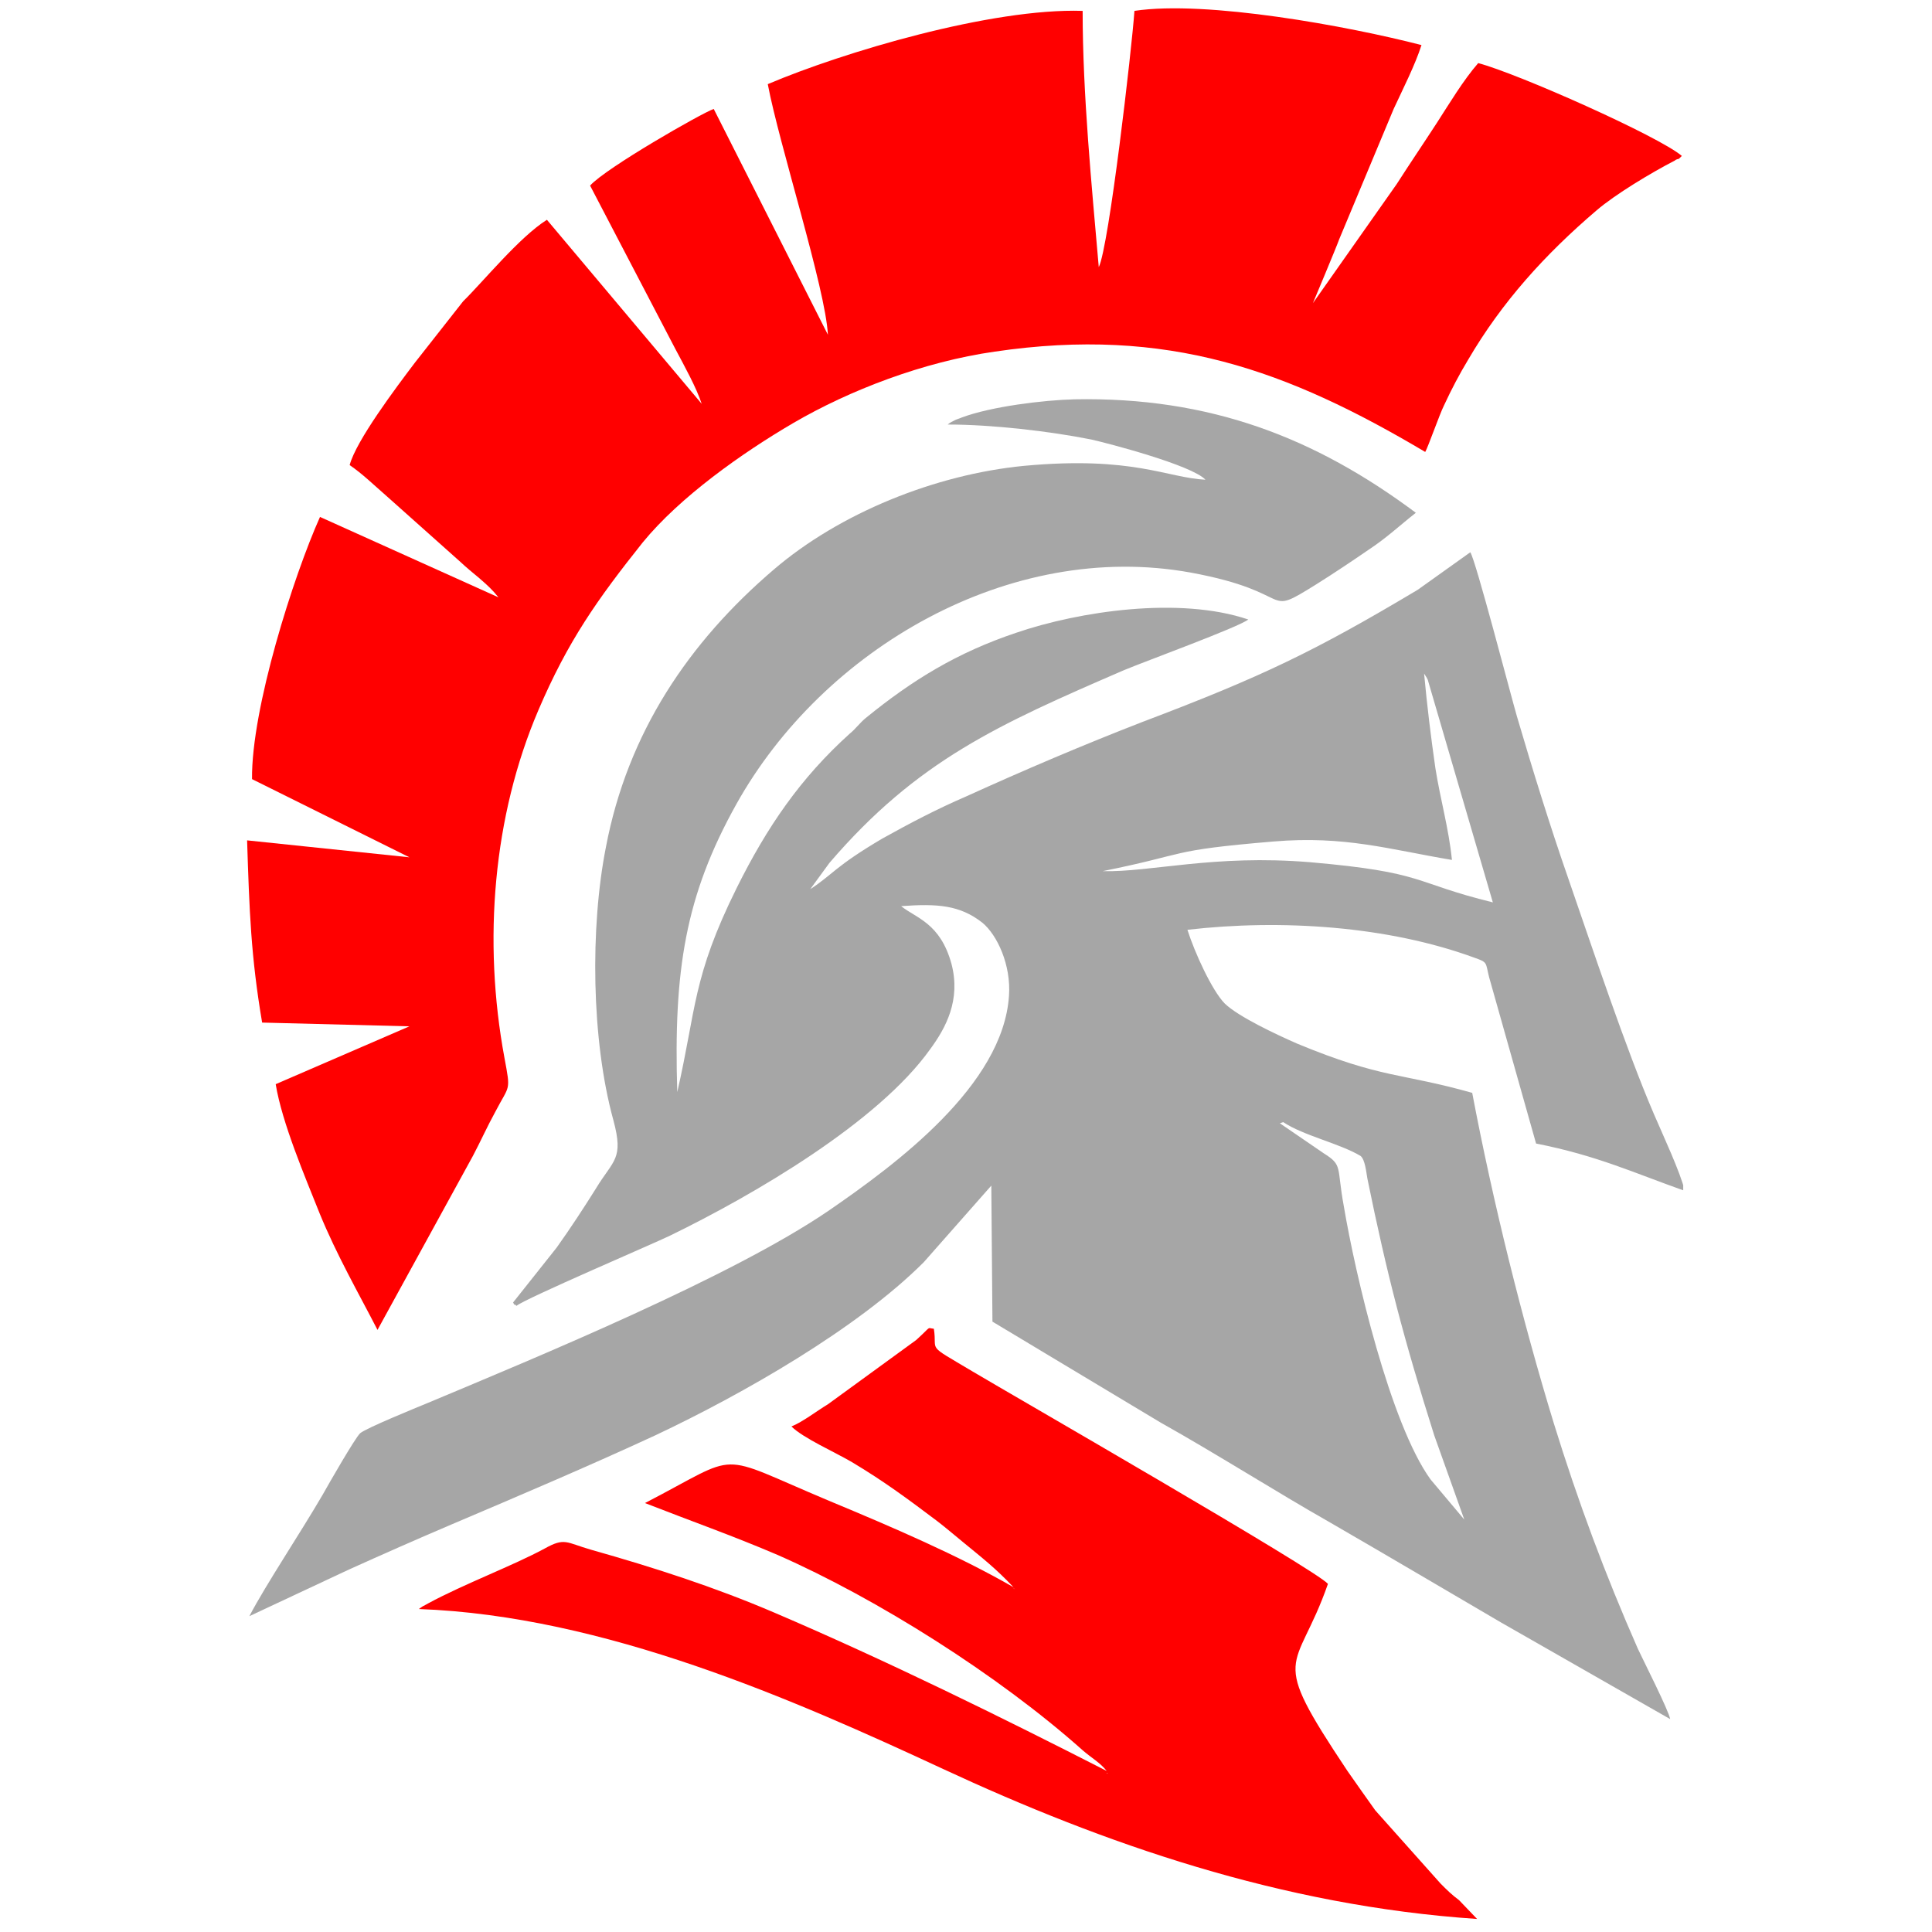 <svg xmlns="http://www.w3.org/2000/svg" xmlns:xlink="http://www.w3.org/1999/xlink" width="196" zoomAndPan="magnify" viewBox="0 0 147 147" height="196" preserveAspectRatio="xMidYMid meet" version="1.0"><defs><clipPath id="df2bf0b465"><path d="M 18.566 30 L 128.07 30 L 128.07 131 L 18.566 131 Z M 18.566 30 " clip-rule="nonzero"/></clipPath><clipPath id="bd6101d546"><path d="M 18.566 0 L 128 0 L 128 102 L 18.566 102 Z M 18.566 0 " clip-rule="nonzero"/></clipPath><clipPath id="d08a416190"><path d="M 31 101 L 113 101 L 113 146.008 L 31 146.008 Z M 31 101 " clip-rule="nonzero"/></clipPath></defs><g clip-path="url(#df2bf0b465)"><path fill="#a6a6a6" d="M 97.637 85.379 C 99.18 86.41 101.953 87.008 103.523 87.953 C 103.867 88.238 103.953 89.184 104.039 89.668 C 105.527 96.984 106.84 101.988 109.129 109.219 L 111.414 115.621 L 108.844 112.562 C 105.785 108.332 103.125 97.016 102.238 91.727 C 101.695 88.781 102.184 88.668 100.723 87.754 L 97.379 85.465 Z M 99.668 65.602 C 92.348 65 87.574 66.371 83.887 66.285 C 90.578 64.941 88.719 64.715 96.895 64.027 C 102.324 63.57 105.699 64.629 110.473 65.43 C 110.242 63.086 109.586 60.797 109.215 58.453 C 108.871 56.055 108.586 53.738 108.355 51.25 L 108.555 51.566 C 108.844 52.137 108.555 51.535 108.672 51.852 L 113.586 68.66 C 107.414 67.145 108.527 66.371 99.668 65.602 Z M 91.719 36.473 L 92.406 36.875 Z M 39.039 99.102 C 39.07 99.129 39.125 99.301 39.125 99.273 C 39.156 99.215 39.238 99.301 39.297 99.359 C 39.926 98.816 49.758 94.613 50.988 94.012 C 57.391 90.898 66.824 85.379 70.77 79.836 C 71.969 78.207 73.113 76.09 72.398 73.348 C 71.539 70.203 69.684 69.859 68.566 68.945 C 71.312 68.746 73.027 68.859 74.742 70.203 C 75.883 71.145 76.941 73.434 76.77 75.777 C 76.312 82.578 68.195 88.582 62.992 92.156 C 55.59 97.184 41.039 103.188 32.578 106.734 C 31.609 107.133 27.891 108.648 27.406 109.047 C 27.008 109.418 24.977 112.965 24.547 113.734 C 22.832 116.68 20.23 120.566 18.973 122.969 L 26.547 119.422 C 29.207 118.223 31.664 117.137 34.352 115.992 C 39.527 113.793 44.898 111.508 49.902 109.191 C 56.504 106.074 65.223 101.102 70.281 96.043 L 75.426 90.211 L 75.512 100.559 L 88.32 108.246 C 92.605 110.648 96.895 113.391 101.266 115.879 C 105.469 118.309 110.016 120.996 114.215 123.453 L 127.078 130.801 C 126.965 130.145 125.078 126.426 124.621 125.453 C 122.133 119.797 120.074 114.277 118.219 108.277 C 115.816 100.414 113.586 91.441 112.016 83.152 C 106.527 81.605 105.184 82.094 98.695 79.406 C 97.066 78.691 94.207 77.348 93.18 76.348 C 92.207 75.348 90.891 72.461 90.348 70.746 C 97.492 69.918 105.613 70.461 112.156 72.859 C 113.215 73.23 113.016 73.203 113.301 74.348 L 116.875 87.008 C 121.535 87.926 124.305 89.238 128.191 90.609 C 127.852 89.184 126.508 86.324 125.848 84.781 C 123.707 79.805 121.133 72.059 119.332 66.859 C 117.93 62.828 116.645 58.684 115.418 54.508 C 114.93 52.824 112.273 42.59 111.871 42.02 L 107.871 44.875 C 100.066 49.535 96.035 51.48 86.977 54.91 C 82.402 56.684 77.914 58.598 73.512 60.598 C 71.254 61.57 69.195 62.656 67.137 63.801 C 63.508 65.941 63.395 66.516 61.648 67.656 L 63.109 65.656 C 69.797 57.855 76 55.109 85.516 50.992 C 87.234 50.277 94.207 47.734 94.98 47.137 C 89.746 45.363 82.117 46.508 77.344 48.137 C 72.828 49.648 69.426 51.738 65.879 54.625 C 65.422 54.996 65.109 55.453 64.652 55.824 C 60.906 59.199 58.363 62.914 56.047 67.574 C 52.676 74.375 52.988 76.746 51.531 83.094 C 51.246 73.832 52.133 68.172 56.02 61.199 C 62.621 49.363 76.828 41.074 90.578 43.562 C 98.836 45.078 95.949 47.078 100.125 44.477 C 101.582 43.562 102.898 42.676 104.152 41.816 C 105.496 40.934 106.555 39.934 107.727 39.016 C 100.066 33.301 92.062 30.184 81.746 30.383 C 79.402 30.441 75.426 30.93 73.199 31.758 C 72.941 31.871 72.77 31.898 72.57 32.016 C 72.281 32.156 72.254 32.184 72.113 32.301 C 75.484 32.301 79.887 32.812 83.031 33.441 C 84.203 33.699 90.691 35.387 91.719 36.5 C 88.805 36.359 86.203 34.672 77.914 35.445 C 71.141 36.102 63.879 39.047 58.879 43.332 C 52.418 48.852 47.758 55.738 46.102 64.457 C 44.898 70.547 44.984 79.121 46.672 85.238 C 47.473 88.211 46.672 88.238 45.355 90.41 C 44.387 91.953 43.414 93.441 42.355 94.926 Z M 39.039 99.102 " fill-opacity="1" fill-rule="evenodd"/></g><g clip-path="url(#bd6101d546)"><path fill="#ff0000" d="M 24.348 39.332 C 22.348 43.789 19.117 53.91 19.176 59.281 L 31.152 65.23 L 18.801 63.941 C 18.973 69.289 19.09 72.773 19.945 77.805 L 31.152 78.09 L 20.977 82.492 C 21.461 85.438 23.203 89.523 24.32 92.324 C 25.605 95.469 27.293 98.414 28.723 101.188 L 35.98 87.953 C 36.555 86.867 37.066 85.723 37.695 84.578 C 38.781 82.492 38.867 83.094 38.383 80.492 C 36.727 71.574 37.523 62.086 40.957 54.051 C 43.215 48.766 45.441 45.621 48.902 41.273 C 51.73 37.816 56.449 34.473 60.363 32.184 C 64.621 29.699 70.254 27.527 75.684 26.754 C 88.863 24.812 97.98 28.184 108.441 34.387 C 108.672 33.984 109.527 31.527 109.871 30.844 C 110.441 29.613 111.043 28.469 111.699 27.383 C 114.273 22.98 117.559 19.352 121.477 16.008 C 122.875 14.805 125.621 13.148 127.449 12.207 C 127.48 12.148 127.68 12.09 127.734 12.09 L 127.965 11.863 C 126.223 10.375 115.504 5.602 112.473 4.801 C 111.328 6.117 110.27 7.891 109.328 9.348 C 108.27 10.977 107.297 12.406 106.27 14.008 L 99.895 23.066 C 99.895 23.066 101.695 18.781 101.895 18.207 L 106.039 8.289 C 106.754 6.746 107.672 4.945 108.156 3.43 C 102.641 2 91.777 0 86.316 0.828 C 86.117 3.715 84.375 18.781 83.602 20.324 C 83.059 14.062 82.375 7.176 82.375 0.828 C 75.426 0.602 64.137 3.973 58.418 6.402 C 59.277 10.977 62.82 21.98 62.992 25.469 L 54.305 8.289 C 53.391 8.605 46.102 12.777 44.898 14.121 L 51.387 26.555 C 52.102 27.898 52.988 29.5 53.391 30.727 L 41.613 16.723 C 39.527 18.035 36.781 21.41 35.238 22.926 L 31.578 27.582 C 30.148 29.469 27.094 33.527 26.605 35.387 C 27.605 36.074 28.379 36.844 29.465 37.789 L 35.039 42.762 C 35.523 43.219 35.926 43.535 36.469 43.992 C 37.152 44.59 37.438 44.848 37.926 45.449 Z M 24.348 39.332 " fill-opacity="1" fill-rule="evenodd"/></g><g clip-path="url(#d08a416190)"><path fill="#ff0000" d="M 84.289 134.887 C 84.289 134.887 84.23 134.973 84.203 134.918 Z M 77.141 120.852 C 76.887 120.68 77.43 121.082 77.141 120.852 Z M 60.219 108.535 C 61.105 109.418 63.508 110.477 64.824 111.25 C 67.309 112.734 69.141 114.105 71.312 115.738 C 72.055 116.309 72.57 116.766 73.312 117.367 C 74.77 118.566 75.77 119.34 77.113 120.766 C 72.941 118.367 67.969 116.223 63.078 114.191 C 54.219 110.477 56.59 110.477 49.074 114.363 C 52.504 115.707 55.762 116.852 59.164 118.309 C 66.711 121.625 75.969 127.457 82.375 133.172 C 83.031 133.746 83.715 134.117 84.203 134.746 C 76.258 130.688 67.566 126.398 58.879 122.684 C 54.391 120.766 49.816 119.281 44.957 117.91 C 43.07 117.367 42.984 116.965 41.441 117.824 C 39.012 119.137 35.324 120.512 32.578 121.996 C 32.523 122.023 32.238 122.195 32.152 122.227 L 31.867 122.426 C 45.984 122.941 60.449 129.344 71.77 134.602 C 83.887 140.234 97.465 145.008 112.387 146.008 L 111.016 144.578 C 110.441 144.148 110.156 143.863 109.613 143.32 L 104.641 137.746 C 103.984 136.832 103.184 135.688 102.523 134.746 C 96.406 125.57 98.609 127.484 101.039 120.512 C 100.152 119.453 76.941 106.105 73.969 104.332 C 70.367 102.188 71.34 102.93 71.055 101.102 C 70.48 101.043 70.941 100.844 69.711 101.957 L 62.992 106.848 C 62.223 107.305 61.078 108.191 60.219 108.535 Z M 60.219 108.535 " fill-opacity="1" fill-rule="evenodd"/></g></svg>
